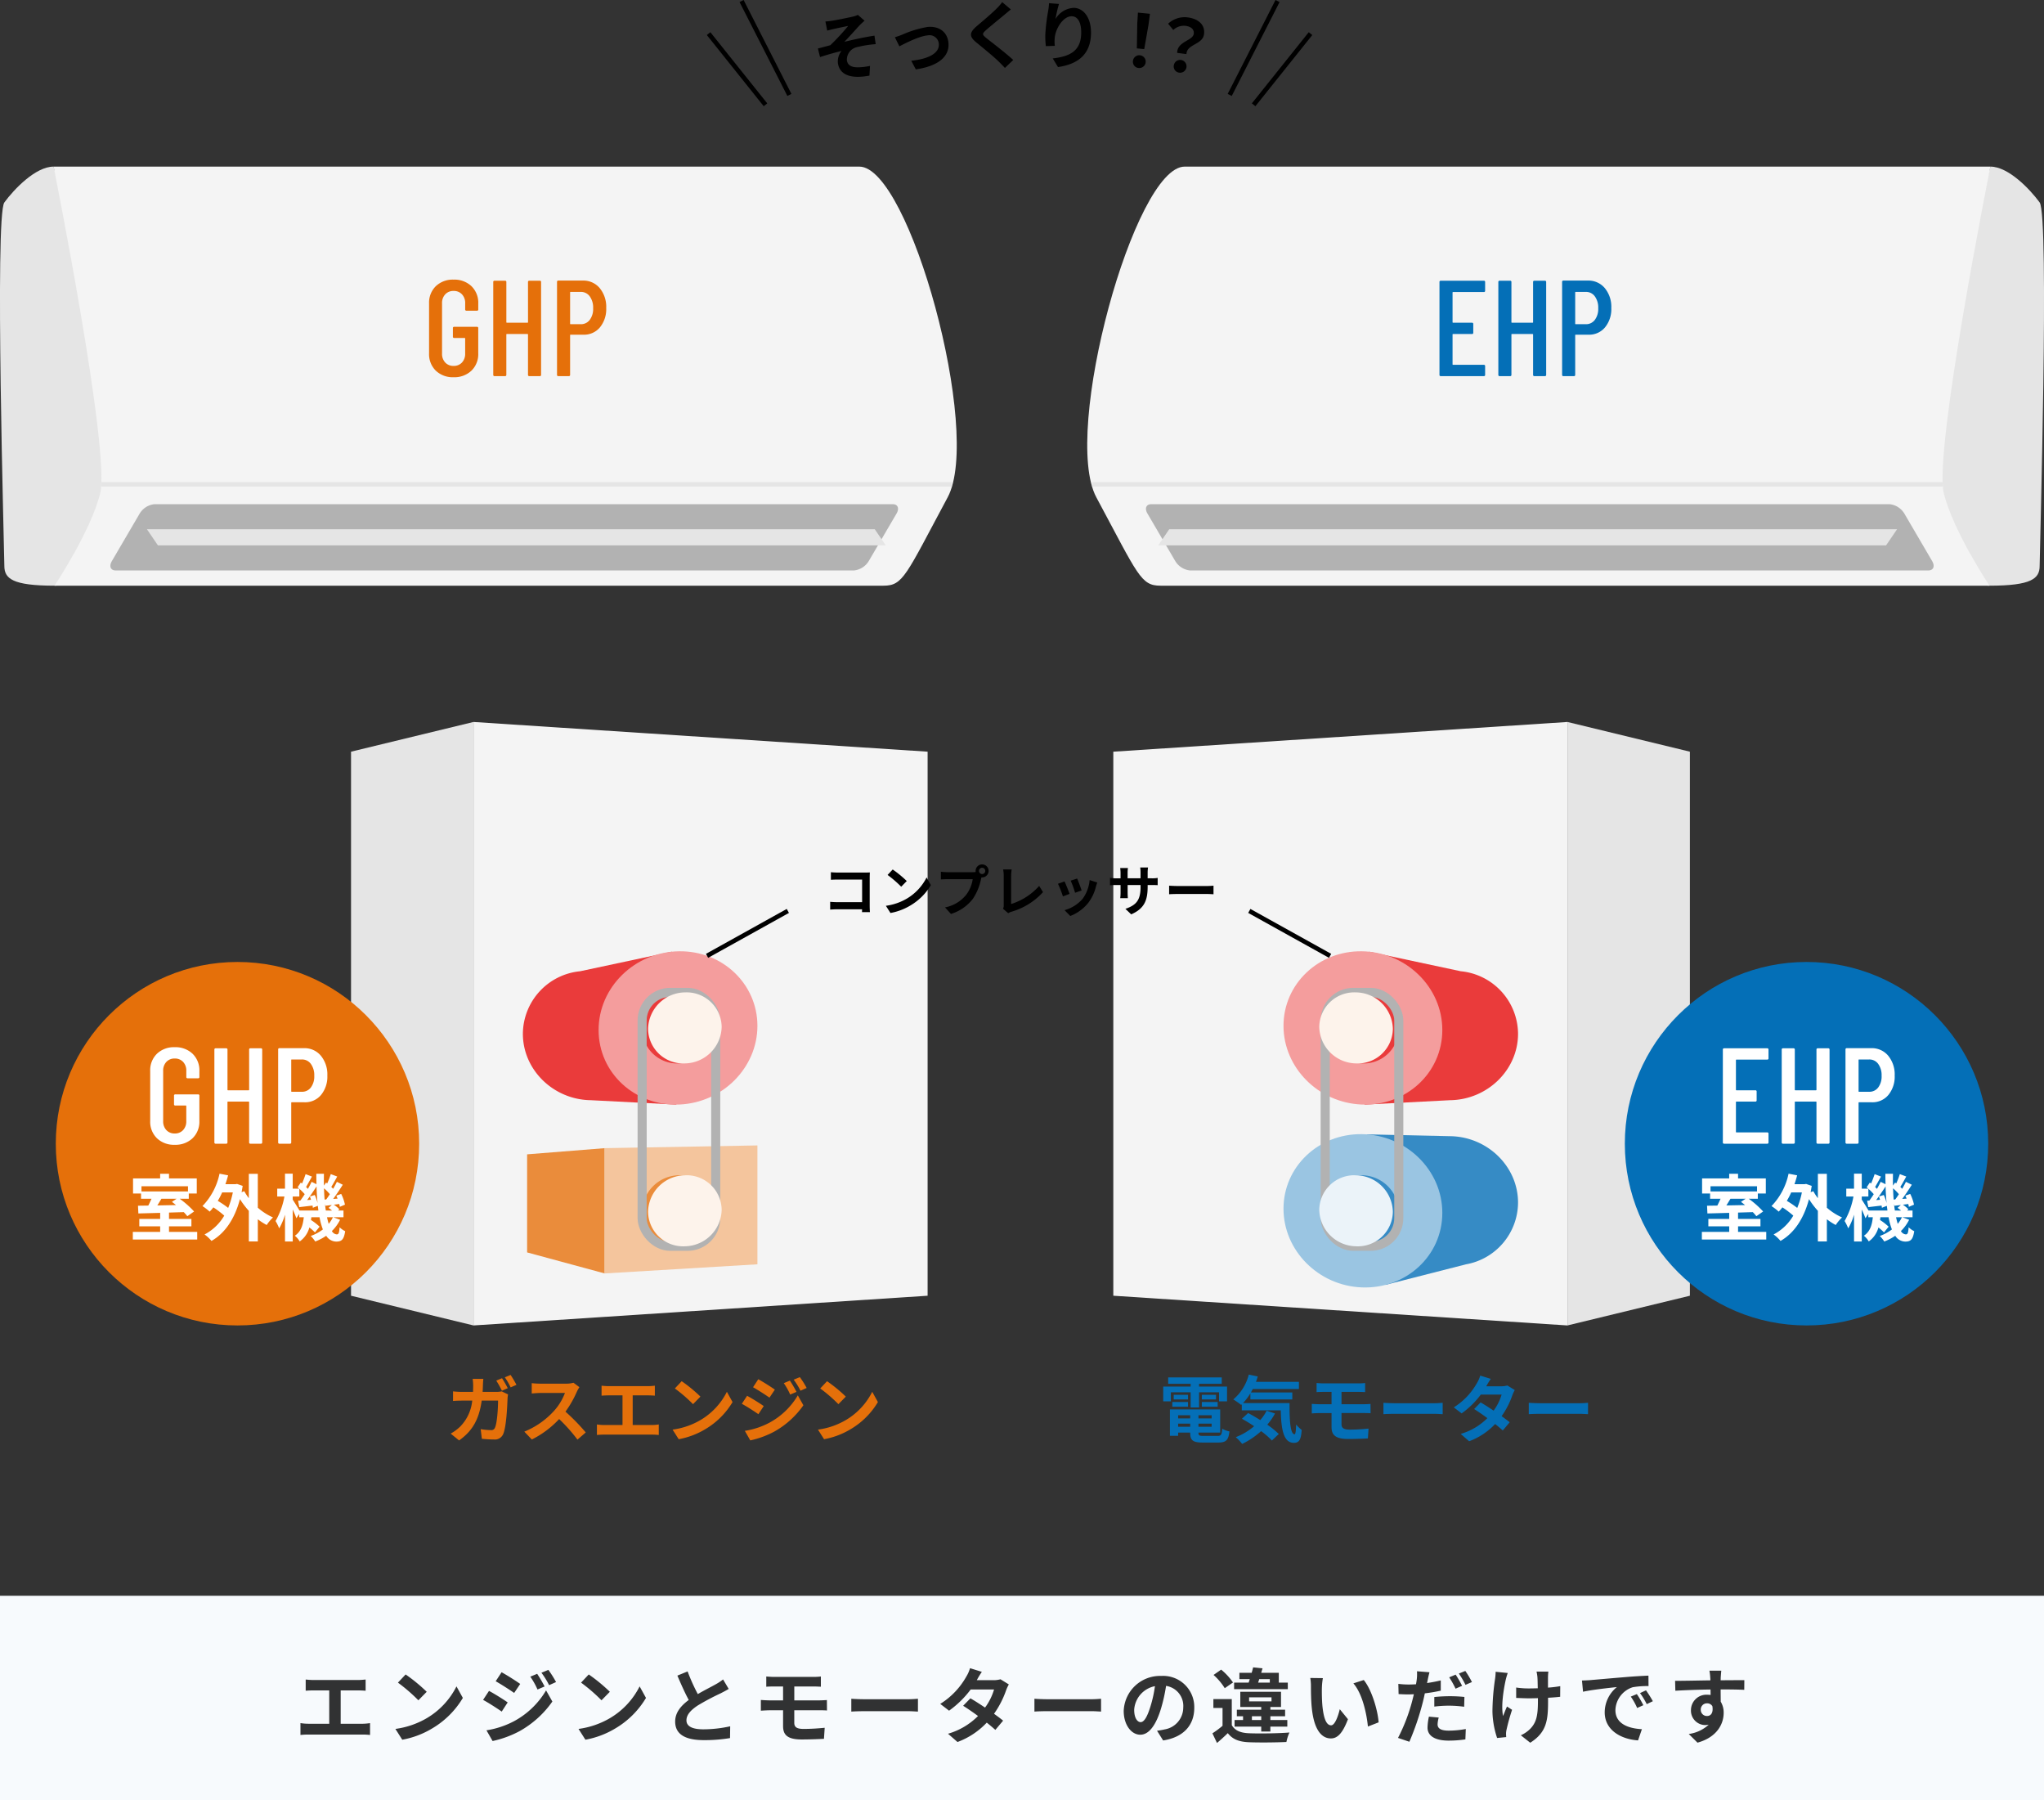 <svg xmlns="http://www.w3.org/2000/svg" width="450" height="396.227" viewBox="0 0 450 396.227">
  <rect x="0" y="0" width="450" height="396.227" fill="#333333" stroke="none"/>
  <g id="グループ_2801" data-name="グループ 2801" transform="translate(-220 -5701.773)">
    <g id="グループ_2289" data-name="グループ 2289" transform="translate(-15.339 4134.764)">
      <g id="グループ_2285" data-name="グループ 2285">
        <g id="グループ_2283" data-name="グループ 2283">
          <path id="パス_3236" data-name="パス 3236" d="M580.421,1858.739l-99.98-6.54V1732.455l99.98-6.54Z" fill="#f4f4f4"/>
          <path id="パス_3237" data-name="パス 3237" d="M580.421,1858.739l26.958-6.54V1732.455l-26.958-6.54Z" fill="#e5e5e5"/>
          <path id="合体_158" data-name="合体 158" d="M536.754,1776.476l20.185,4.305a13.935,13.935,0,0,1,12.608,13.753c0,7.979-6.758,14.529-14.971,14.629h0l-18.8.965Z" fill="#ea3b3b"/>
          <path id="パス_3240" data-name="パス 3240" d="M552.875,1793.716c0,9.453-8.007,16.791-17.74,16.4-9.576-.388-17.226-8.14-17.226-17.319s7.65-16.527,17.226-16.41C544.868,1776.5,552.875,1784.263,552.875,1793.716Z" fill="#f49d9d"/>
          <path id="合体_159" data-name="合体 159" d="M536.253,1816.682l18.322.4h0c8.213.1,14.971,6.649,14.971,14.628a13.881,13.881,0,0,1-11.466,13.578l-17.74,4.525Z" fill="#368bc5"/>
          <path id="パス_3243" data-name="パス 3243" d="M552.875,1833.967c0,9.453-8.007,16.792-17.74,16.4-9.576-.389-17.226-8.14-17.226-17.32s7.65-16.527,17.226-16.41C544.868,1816.753,552.875,1824.514,552.875,1833.967Z" fill="#9ac5e2"/>
          <path id="パス_3244" data-name="パス 3244" d="M543.291,1793.463a7.714,7.714,0,0,1-8.156,7.6,8.222,8.222,0,0,1-8.045-8.028,7.713,7.713,0,0,1,8.045-7.6A8.22,8.22,0,0,1,543.291,1793.463Z" fill="#ea3b3b"/>
          <path id="パス_3245" data-name="パス 3245" d="M543.291,1833.714a7.714,7.714,0,0,1-8.156,7.6,8.22,8.22,0,0,1-8.045-8.027,7.712,7.712,0,0,1,8.045-7.6A8.219,8.219,0,0,1,543.291,1833.714Z" fill="#368bc5"/>
          <rect id="長方形_1395" data-name="長方形 1395" width="16.201" height="55.887" rx="6.194" transform="translate(527.09 1785.432)" fill="none" stroke="#b2b2b2" stroke-miterlimit="10" stroke-width="2"/>
          <path id="パス_3246" data-name="パス 3246" d="M541.983,1793.463a7.714,7.714,0,0,1-8.156,7.6,8.222,8.222,0,0,1-8.045-8.028,7.713,7.713,0,0,1,8.045-7.6A8.22,8.22,0,0,1,541.983,1793.463Z" fill="#fdf3eb"/>
          <path id="パス_3247" data-name="パス 3247" d="M541.983,1833.714a7.714,7.714,0,0,1-8.156,7.6,8.22,8.22,0,0,1-8.045-8.027,7.712,7.712,0,0,1,8.045-7.6A8.219,8.219,0,0,1,541.983,1833.714Z" fill="#ebf3f9"/>
        </g>
        <g id="グループ_2284" data-name="グループ 2284">
          <circle id="楕円形_248" data-name="楕円形 248" cx="40" cy="40" r="40" transform="translate(593.056 1778.739)" fill="#046fb7"/>
          <path id="パス_4123" data-name="パス 4123" d="M-8.37-18.81a.265.265,0,0,1-.3.3h-6.75a.106.106,0,0,0-.12.12v6.51a.106.106,0,0,0,.12.12h4.14a.265.265,0,0,1,.3.3v1.89a.265.265,0,0,1-.3.3h-4.14a.106.106,0,0,0-.12.12v6.54a.106.106,0,0,0,.12.12h6.75a.265.265,0,0,1,.3.3V-.3a.265.265,0,0,1-.3.3h-9.45a.265.265,0,0,1-.3-.3V-20.7a.265.265,0,0,1,.3-.3h9.45a.265.265,0,0,1,.3.3ZM2.19-20.7a.265.265,0,0,1,.3-.3H4.77a.265.265,0,0,1,.3.3V-.3a.265.265,0,0,1-.3.3H2.49a.265.265,0,0,1-.3-.3V-9.15a.106.106,0,0,0-.12-.12H-2.46a.106.106,0,0,0-.12.12V-.3a.265.265,0,0,1-.3.3H-5.16a.265.265,0,0,1-.3-.3V-20.7a.265.265,0,0,1,.3-.3h2.28a.265.265,0,0,1,.3.3v8.82a.106.106,0,0,0,.12.12H2.07a.106.106,0,0,0,.12-.12Zm12.06-.33a4.679,4.679,0,0,1,3.735,1.665A6.48,6.48,0,0,1,19.41-15a6.344,6.344,0,0,1-1.38,4.26A4.536,4.536,0,0,1,14.4-9.12H11.58a.106.106,0,0,0-.12.12V-.3a.265.265,0,0,1-.3.3H8.88a.265.265,0,0,1-.3-.3V-20.73a.265.265,0,0,1,.3-.3Zm-.45,9.6a2.4,2.4,0,0,0,1.98-.945,4.016,4.016,0,0,0,.75-2.565,4.2,4.2,0,0,0-.75-2.625,2.377,2.377,0,0,0-1.98-.975H11.58a.106.106,0,0,0-.12.12v6.87a.106.106,0,0,0,.12.12Z" transform="translate(633.056 1818.739)" fill="#fff"/>
          <path id="パス_4124" data-name="パス 4124" d="M-13.408-8.032l-1.024.688c.288.208.592.448.9.7l-4.112.08c.288-.464.608-.976.9-1.472Zm2.512-2.752v1.136h-10.24v-1.136ZM-15.072-.736V-1.968h4.928V-3.6h-4.928V-4.992l3.248-.1a11.589,11.589,0,0,1,.784.9l1.488-1.04a20.238,20.238,0,0,0-3.168-2.8h2V-9.184h1.76v-3.328h-6.112v-1.024h-1.952v1.024h-5.968v3.328h1.76v1.152h2.3c-.208.5-.464,1.024-.7,1.5L-21.9-6.5l.08,1.7c1.328-.032,3.008-.08,4.8-.128V-3.6h-4.592v1.632h4.592V-.736H-23.04V.944H-8.864V-.736ZM-1.024-9.424A18.137,18.137,0,0,1-2.048-6.016,19.677,19.677,0,0,0-4.336-7.568a16.889,16.889,0,0,0,.96-1.856Zm5.5-4.1H2.5v5.36A10.86,10.86,0,0,1,1.5-9.7l-.592.224q.12-.672.24-1.392L-.1-11.3l-.336.064H-2.656c.224-.64.416-1.28.592-1.952l-1.888-.368a14.474,14.474,0,0,1-3.76,7.136A11.47,11.47,0,0,1-6.128-5.2a7.867,7.867,0,0,0,.816-.944,20.42,20.42,0,0,1,2.4,1.824A10.867,10.867,0,0,1-7.248-.176a8.058,8.058,0,0,1,1.52,1.424C-2.88-.368-.656-3.424.544-7.952A18.164,18.164,0,0,0,2.5-5.376V1.36H4.48V-3.52A13.524,13.524,0,0,0,6.432-2.256,9.151,9.151,0,0,1,7.824-3.92,13.189,13.189,0,0,1,4.48-6.064ZM21.008-3.968a6.612,6.612,0,0,1-.928,1.456c-.128-.432-.256-.928-.368-1.456ZM13.648-5.44c-.384-.672-1.152-1.9-1.488-2.4v-.688h1.456v-1.7A10.326,10.326,0,0,1,14.8-9.04c-.32.512-.656.992-.96,1.408l-.5.032L13.6-6.192c.9-.1,1.888-.224,2.928-.336.032.176.048.336.064.48L17.68-6.48c.048.352.1.7.128,1.04Zm2.288-3.088a7.546,7.546,0,0,1,.256.72l-.864.064c.688-.9,1.44-2.016,2.08-3.008.032,1.28.112,2.512.224,3.68a9.537,9.537,0,0,0-.624-1.792Zm3.248.672c-.064-.8-.112-1.616-.128-2.48a10.818,10.818,0,0,1,1.28,1.3c-.272.416-.544.816-.8,1.152Zm.272,2.416c-.08-.48-.144-.976-.192-1.5l.1.448c.448-.048.912-.112,1.408-.16l-.72.624a8.933,8.933,0,0,1,.768.592ZM21.1-3.968h2.24V-5.44H22.128l.3-.272A6.253,6.253,0,0,0,21.216-6.72L22.4-6.88a6.212,6.212,0,0,1,.128.624l1.136-.48A9.805,9.805,0,0,0,22.832-9.1L21.76-8.72c.1.208.192.432.272.656L21.072-8c.7-.944,1.472-2.112,2.112-3.12l-1.3-.64c-.224.464-.512,1.008-.816,1.536l-.416-.416c.4-.624.864-1.488,1.312-2.288l-1.424-.528a16.581,16.581,0,0,1-.784,2.048L19.5-11.6l-.464.672c-.016-.848-.016-1.712,0-2.608H17.36c0,.784.016,1.552.032,2.3L16.32-11.76c-.224.48-.5,1.008-.816,1.552-.112-.128-.256-.272-.4-.416.384-.64.848-1.52,1.3-2.288l-1.408-.544a21.28,21.28,0,0,1-.784,2.064l-.272-.208-.7,1.04c.112.1.24.192.352.3H12.16v-3.3h-1.7v3.3H8.752v1.728h1.584A16.824,16.824,0,0,1,8.384-3.136a10.846,10.846,0,0,1,.8,1.616,13.691,13.691,0,0,0,1.28-3.008v5.9h1.7v-7.04c.32.7.64,1.44.8,1.92l.64-.944v.72h.992c-.16,1.616-.56,3.136-1.968,4.08A4.407,4.407,0,0,1,13.7,1.36a5.469,5.469,0,0,0,2.128-3.072A10.11,10.11,0,0,1,17.056-.624L18.08-1.888a12.752,12.752,0,0,0-1.9-1.472c.032-.192.064-.4.08-.608h1.808A14.724,14.724,0,0,0,18.8-1.28,9.925,9.925,0,0,1,16.128.16a7.029,7.029,0,0,1,.992,1.216A11.551,11.551,0,0,0,19.536.112a2.639,2.639,0,0,0,2.192,1.28c1.248,0,1.7-.48,1.984-2.288A4.557,4.557,0,0,1,22.48-1.76C22.4-.5,22.256-.192,21.856-.192a1.345,1.345,0,0,1-1.072-.736,9.236,9.236,0,0,0,1.808-2.48Z" transform="translate(633.056 1838.889)" fill="#fff"/>
        </g>
      </g>
      <g id="グループ_2288" data-name="グループ 2288">
        <g id="グループ_2286" data-name="グループ 2286">
          <path id="パス_3248" data-name="パス 3248" d="M339.579,1858.739l99.98-6.54V1732.455l-99.98-6.54Z" fill="#f4f4f4"/>
          <path id="パス_3249" data-name="パス 3249" d="M339.579,1858.739l-26.958-6.54V1732.455l26.958-6.54Z" fill="#e5e5e5"/>
          <path id="パス_3250" data-name="パス 3250" d="M368.46,1847.292l-17.075-4.627v-21.587l17.075-1.358Z" fill="#ea8c3b"/>
          <path id="合体_160" data-name="合体 160" d="M365.424,1809.163c-8.213-.1-14.971-6.65-14.971-14.629a13.935,13.935,0,0,1,12.607-13.753l20.186-4.305.982,33.652Z" fill="#ea3b3b"/>
          <path id="パス_3253" data-name="パス 3253" d="M367.125,1793.716c0,9.453,8.007,16.791,17.74,16.4,9.576-.388,17.226-8.14,17.226-17.319s-7.65-16.527-17.226-16.41C375.132,1776.5,367.125,1784.263,367.125,1793.716Z" fill="#f49d9d"/>
          <path id="パス_3254" data-name="パス 3254" d="M368.461,1847.292l33.63-2.011v-26.164l-33.63.6Z" fill="#f4c59d"/>
          <path id="パス_3255" data-name="パス 3255" d="M376.709,1793.463a7.714,7.714,0,0,0,8.156,7.6,8.222,8.222,0,0,0,8.045-8.028,7.713,7.713,0,0,0-8.045-7.6A8.22,8.22,0,0,0,376.709,1793.463Z" fill="#ea3b3b"/>
          <path id="パス_3256" data-name="パス 3256" d="M376.709,1833.714a7.714,7.714,0,0,0,8.156,7.6,8.22,8.22,0,0,0,8.045-8.027,7.712,7.712,0,0,0-8.045-7.6A8.219,8.219,0,0,0,376.709,1833.714Z" fill="#ea8c3b"/>
          <rect id="長方形_1396" data-name="長方形 1396" width="16.201" height="55.887" rx="6.194" transform="translate(376.709 1785.432)" fill="none" stroke="#b2b2b2" stroke-miterlimit="10" stroke-width="2"/>
          <path id="パス_3257" data-name="パス 3257" d="M378.017,1793.463a7.714,7.714,0,0,0,8.156,7.6,8.222,8.222,0,0,0,8.045-8.028,7.713,7.713,0,0,0-8.045-7.6A8.22,8.22,0,0,0,378.017,1793.463Z" fill="#fdf3eb"/>
          <path id="パス_3258" data-name="パス 3258" d="M378.017,1833.714a7.714,7.714,0,0,0,8.156,7.6,8.22,8.22,0,0,0,8.045-8.027,7.712,7.712,0,0,0-8.045-7.6A8.219,8.219,0,0,0,378.017,1833.714Z" fill="#fdf3eb"/>
        </g>
        <g id="グループ_2287" data-name="グループ 2287">
          <circle id="楕円形_249" data-name="楕円形 249" cx="40" cy="40" r="40" transform="translate(247.621 1778.739)" fill="#e5700a"/>
          <path id="パス_4126" data-name="パス 4126" d="M-13.815.24A5.385,5.385,0,0,1-17.73-1.2a5.065,5.065,0,0,1-1.485-3.81V-15.99A5.065,5.065,0,0,1-17.73-19.8a5.385,5.385,0,0,1,3.915-1.44,5.438,5.438,0,0,1,3.93,1.44,5.076,5.076,0,0,1,1.5,3.84v1.26a.265.265,0,0,1-.3.3h-2.28a.265.265,0,0,1-.3-.3v-1.32a2.773,2.773,0,0,0-.7-1.98,2.415,2.415,0,0,0-1.845-.75A2.415,2.415,0,0,0-15.66-18a2.773,2.773,0,0,0-.7,1.98V-4.98A2.773,2.773,0,0,0-15.66-3a2.415,2.415,0,0,0,1.845.75A2.415,2.415,0,0,0-11.97-3a2.773,2.773,0,0,0,.7-1.98v-3.3a.106.106,0,0,0-.12-.12h-2.28a.265.265,0,0,1-.3-.3v-1.86a.265.265,0,0,1,.3-.3h4.98a.265.265,0,0,1,.3.3v5.55a5.038,5.038,0,0,1-1.5,3.81A5.438,5.438,0,0,1-13.815.24ZM2.565-20.7a.265.265,0,0,1,.3-.3h2.28a.265.265,0,0,1,.3.3V-.3a.265.265,0,0,1-.3.3H2.865a.265.265,0,0,1-.3-.3V-9.15a.106.106,0,0,0-.12-.12h-4.53a.106.106,0,0,0-.12.12V-.3a.265.265,0,0,1-.3.3h-2.28a.265.265,0,0,1-.3-.3V-20.7a.265.265,0,0,1,.3-.3H-2.5a.265.265,0,0,1,.3.3v8.82a.106.106,0,0,0,.12.12h4.53a.106.106,0,0,0,.12-.12Zm12.06-.33a4.679,4.679,0,0,1,3.735,1.665A6.48,6.48,0,0,1,19.785-15a6.344,6.344,0,0,1-1.38,4.26,4.536,4.536,0,0,1-3.63,1.62h-2.82a.106.106,0,0,0-.12.12V-.3a.265.265,0,0,1-.3.3H9.255a.265.265,0,0,1-.3-.3V-20.73a.265.265,0,0,1,.3-.3Zm-.45,9.6a2.4,2.4,0,0,0,1.98-.945,4.016,4.016,0,0,0,.75-2.565,4.2,4.2,0,0,0-.75-2.625,2.377,2.377,0,0,0-1.98-.975h-2.22a.106.106,0,0,0-.12.12v6.87a.106.106,0,0,0,.12.12Z" transform="translate(287.621 1818.739)" fill="#fff"/>
          <path id="パス_4125" data-name="パス 4125" d="M-13.408-8.032l-1.024.688c.288.208.592.448.9.7l-4.112.08c.288-.464.608-.976.9-1.472Zm2.512-2.752v1.136h-10.24v-1.136ZM-15.072-.736V-1.968h4.928V-3.6h-4.928V-4.992l3.248-.1a11.589,11.589,0,0,1,.784.9l1.488-1.04a20.238,20.238,0,0,0-3.168-2.8h2V-9.184h1.76v-3.328h-6.112v-1.024h-1.952v1.024h-5.968v3.328h1.76v1.152h2.3c-.208.5-.464,1.024-.7,1.5L-21.9-6.5l.08,1.7c1.328-.032,3.008-.08,4.8-.128V-3.6h-4.592v1.632h4.592V-.736H-23.04V.944H-8.864V-.736ZM-1.024-9.424A18.137,18.137,0,0,1-2.048-6.016,19.677,19.677,0,0,0-4.336-7.568a16.889,16.889,0,0,0,.96-1.856Zm5.5-4.1H2.5v5.36A10.86,10.86,0,0,1,1.5-9.7l-.592.224q.12-.672.24-1.392L-.1-11.3l-.336.064H-2.656c.224-.64.416-1.28.592-1.952l-1.888-.368a14.474,14.474,0,0,1-3.76,7.136A11.47,11.47,0,0,1-6.128-5.2a7.867,7.867,0,0,0,.816-.944,20.42,20.42,0,0,1,2.4,1.824A10.867,10.867,0,0,1-7.248-.176a8.058,8.058,0,0,1,1.52,1.424C-2.88-.368-.656-3.424.544-7.952A18.164,18.164,0,0,0,2.5-5.376V1.36H4.48V-3.52A13.524,13.524,0,0,0,6.432-2.256,9.151,9.151,0,0,1,7.824-3.92,13.189,13.189,0,0,1,4.48-6.064ZM21.008-3.968a6.612,6.612,0,0,1-.928,1.456c-.128-.432-.256-.928-.368-1.456ZM13.648-5.44c-.384-.672-1.152-1.9-1.488-2.4v-.688h1.456v-1.7A10.326,10.326,0,0,1,14.8-9.04c-.32.512-.656.992-.96,1.408l-.5.032L13.6-6.192c.9-.1,1.888-.224,2.928-.336.032.176.048.336.064.48L17.68-6.48c.048.352.1.7.128,1.04Zm2.288-3.088a7.546,7.546,0,0,1,.256.72l-.864.064c.688-.9,1.44-2.016,2.08-3.008.032,1.28.112,2.512.224,3.68a9.537,9.537,0,0,0-.624-1.792Zm3.248.672c-.064-.8-.112-1.616-.128-2.48a10.818,10.818,0,0,1,1.28,1.3c-.272.416-.544.816-.8,1.152Zm.272,2.416c-.08-.48-.144-.976-.192-1.5l.1.448c.448-.048.912-.112,1.408-.16l-.72.624a8.933,8.933,0,0,1,.768.592ZM21.1-3.968h2.24V-5.44H22.128l.3-.272A6.253,6.253,0,0,0,21.216-6.72L22.4-6.88a6.212,6.212,0,0,1,.128.624l1.136-.48A9.805,9.805,0,0,0,22.832-9.1L21.76-8.72c.1.208.192.432.272.656L21.072-8c.7-.944,1.472-2.112,2.112-3.12l-1.3-.64c-.224.464-.512,1.008-.816,1.536l-.416-.416c.4-.624.864-1.488,1.312-2.288l-1.424-.528a16.581,16.581,0,0,1-.784,2.048L19.5-11.6l-.464.672c-.016-.848-.016-1.712,0-2.608H17.36c0,.784.016,1.552.032,2.3L16.32-11.76c-.224.48-.5,1.008-.816,1.552-.112-.128-.256-.272-.4-.416.384-.64.848-1.52,1.3-2.288l-1.408-.544a21.28,21.28,0,0,1-.784,2.064l-.272-.208-.7,1.04c.112.1.24.192.352.3H12.16v-3.3h-1.7v3.3H8.752v1.728h1.584A16.824,16.824,0,0,1,8.384-3.136a10.846,10.846,0,0,1,.8,1.616,13.691,13.691,0,0,0,1.28-3.008v5.9h1.7v-7.04c.32.7.64,1.44.8,1.92l.64-.944v.72h.992c-.16,1.616-.56,3.136-1.968,4.08A4.407,4.407,0,0,1,13.7,1.36a5.469,5.469,0,0,0,2.128-3.072A10.11,10.11,0,0,1,17.056-.624L18.08-1.888a12.752,12.752,0,0,0-1.9-1.472c.032-.192.064-.4.08-.608h1.808A14.724,14.724,0,0,0,18.8-1.28,9.925,9.925,0,0,1,16.128.16a7.029,7.029,0,0,1,.992,1.216A11.551,11.551,0,0,0,19.536.112a2.639,2.639,0,0,0,2.192,1.28c1.248,0,1.7-.48,1.984-2.288A4.557,4.557,0,0,1,22.48-1.76C22.4-.5,22.256-.192,21.856-.192a1.345,1.345,0,0,1-1.072-.736,9.236,9.236,0,0,0,1.808-2.48Z" transform="translate(287.621 1838.889)" fill="#fff"/>
        </g>
      </g>
      <path id="パス_4129" data-name="パス 4129" d="M-41.736-8.52v1.668c.336-.024.984-.048,1.488-.048h5.388v4.968h-5.532c-.54,0-1.08-.036-1.5-.072V-.288c.4-.036,1.08-.072,1.548-.072h5.472c0,.228,0,.432-.012.624h1.74c-.024-.36-.048-1-.048-1.416V-7.368c0-.348.024-.828.036-1.1-.2.012-.708.024-1.056.024H-40.26C-40.668-8.448-41.292-8.472-41.736-8.52Zm13.608-.6-1.128,1.2a24.951,24.951,0,0,1,3,2.592l1.224-1.248A24.236,24.236,0,0,0-28.128-9.12Zm-1.5,7.992L-28.62.456a13,13,0,0,0,4.452-1.692,12.76,12.76,0,0,0,4.44-4.44l-.936-1.692A11.3,11.3,0,0,1-25.032-2.7,12.368,12.368,0,0,1-29.628-1.128ZM-9.132-8.8a.7.7,0,0,1,.7-.7.694.694,0,0,1,.684.7.692.692,0,0,1-.684.684A.694.694,0,0,1-9.132-8.8Zm-.744,0a1.329,1.329,0,0,0,.024.228,5.178,5.178,0,0,1-.684.048h-5.556a13.361,13.361,0,0,1-1.428-.1v1.692c.3-.024.876-.048,1.428-.048h5.58a7.541,7.541,0,0,1-1.4,3.384,7.867,7.867,0,0,1-4.7,2.82l1.308,1.44a9.638,9.638,0,0,0,4.824-3.324,12.114,12.114,0,0,0,1.8-4.368c.036-.108.06-.228.1-.36a.684.684,0,0,0,.156.012A1.439,1.439,0,0,0-7.008-8.8a1.442,1.442,0,0,0-1.428-1.44A1.444,1.444,0,0,0-9.876-8.8ZM-3.84-.48-2.7.5A3.1,3.1,0,0,1-1.992.18a15.037,15.037,0,0,0,6.96-4.32L4.116-5.5A13.75,13.75,0,0,1-2.052-1.524v-6.24a8.778,8.778,0,0,1,.12-1.368H-3.816a7.667,7.667,0,0,1,.132,1.368v6.5A1.567,1.567,0,0,1-3.84-.48ZM12.48-7.128l-1.428.468A19.987,19.987,0,0,1,12.024-4l1.44-.5C13.3-5.052,12.708-6.612,12.48-7.128Zm4.428.876-1.68-.54a8.207,8.207,0,0,1-1.536,4.116A8.074,8.074,0,0,1,9.708-.168l1.26,1.284a9.371,9.371,0,0,0,4.02-2.976A9.676,9.676,0,0,0,16.62-5.376C16.692-5.616,16.764-5.868,16.908-6.252ZM9.7-6.492l-1.44.516A24.238,24.238,0,0,1,9.348-3.2l1.464-.552C10.572-4.428,10-5.88,9.7-6.492ZM28-5.3v-.4h.888c.636,0,1.056.012,1.32.036v-1.6a7.111,7.111,0,0,1-1.32.084H28v-1.26a7.56,7.56,0,0,1,.084-1.116H26.364a7.919,7.919,0,0,1,.072,1.116v1.26H23.592V-8.364a7.334,7.334,0,0,1,.072-1.08h-1.7c.036.36.072.732.072,1.08v1.188h-1.02a7.8,7.8,0,0,1-1.3-.108v1.632c.264-.024.7-.048,1.3-.048h1.02v1.632a9.7,9.7,0,0,1-.072,1.26h1.68c-.012-.24-.048-.732-.048-1.26V-5.7h2.844v.456c0,2.952-1.02,3.984-3.336,4.788L24.384.756C27.276-.516,28-2.328,28-5.3Zm4.728-.252v1.884c.444-.036,1.248-.06,1.932-.06H41.1c.5,0,1.116.048,1.4.06V-5.556c-.312.024-.84.072-1.4.072H34.656C34.032-5.484,33.156-5.52,32.724-5.556Z" transform="translate(460 1767.503)"/>
      <path id="パス_4128" data-name="パス 4128" d="M-45.328-9.712h4.352v3.328h1.856V-9.712h4.4v1.984h1.76v-3.248h-6.16v-.608h4.992v-1.408H-45.92v1.408h4.944v.608h-6.032v3.248h1.68Zm6.816,3.168h3.488v-1.04h-3.488Zm0-2.624v1.024h3.12V-9.168Zm-3.04,0H-44.7v1.024h3.152Zm-3.456,2.624h3.456v-1.04h-3.456Zm1.28,4.416v-.688h2.656v.688Zm2.656-2.544v.7h-2.656v-.7Zm4.72.7h-2.9v-.7h2.9Zm-2.9,1.84v-.688h2.9v.688ZM-38.1-.112c-.976,0-1.152-.1-1.152-.688V-.848h4.784v-5.1H-45.536V-.144h1.808v-.7h2.656V-.8c0,1.68.608,2.144,2.8,2.144h3.36c1.744,0,2.256-.528,2.48-2.448a4.866,4.866,0,0,1-1.584-.608c-.112,1.36-.256,1.6-1.056,1.6ZM-24.24-5.664A10.468,10.468,0,0,1-25.648-3.6c-.912-.576-1.84-1.12-2.672-1.552L-29.68-3.9c.848.48,1.776,1.04,2.688,1.648A14.161,14.161,0,0,1-31.04.16a11.125,11.125,0,0,1,1.408,1.488,17.91,17.91,0,0,0,4.176-2.816A17.175,17.175,0,0,1-23.088.9l1.52-1.44A19.557,19.557,0,0,0-24.1-2.592a13.75,13.75,0,0,0,1.7-2.464Zm-5.2-1.68a12.729,12.729,0,0,0,1.616-2.144v1.344h9.232V-9.68h-9.12c.144-.24.288-.5.416-.752h10.16v-1.584h-9.456c.144-.384.272-.784.4-1.184l-1.984-.416a10.515,10.515,0,0,1-3.408,5.472,15.677,15.677,0,0,1,1.728,1.2l.144-.128v1.328h8.576c.1,4.1.56,7.152,2.9,7.152,1.232,0,1.568-.848,1.712-2.848A7.706,7.706,0,0,1-17.76-2.624c-.032,1.3-.1,2.128-.336,2.144-.928,0-1.136-3.024-1.1-6.864Zm16.192-4.416v2c.464-.032.976-.048,1.552-.048h1.744v2.72H-12.56c-.5,0-1.3-.048-1.744-.08v2.1c.48-.032,1.28-.08,1.744-.08h2.608v3.088C-9.952-.448-9.232.56-6.3.56-4.8.56-2.992.5-1.952.432l.144-2.16C-3.088-1.6-4.5-1.5-5.936-1.5c-1.28,0-1.824-.32-1.824-1.2V-5.152h4.88c.352,0,1.072,0,1.52.048l-.016-2.048c-.416.032-1.216.064-1.552.064H-7.76v-2.72H-4c.576,0,1.024.032,1.44.048v-2A11.932,11.932,0,0,1-4-11.68h-7.7C-12.272-11.68-12.784-11.728-13.248-11.76ZM1.472-7.408V-4.9c.592-.048,1.664-.08,2.576-.08H12.64c.672,0,1.488.064,1.872.08V-7.408c-.416.032-1.12.1-1.872.1H4.048C3.216-7.312,2.048-7.36,1.472-7.408ZM25.1-12.672l-2.32-.72a6.622,6.622,0,0,1-.736,1.664A14.856,14.856,0,0,1,16.96-6.4l1.728,1.328a19.244,19.244,0,0,0,4.224-4.144h4.576a11.357,11.357,0,0,1-1.76,3.536c-1.008-.672-2.016-1.328-2.864-1.808L21.44-6.032c.816.512,1.872,1.232,2.912,2A13.592,13.592,0,0,1,18.48-.56l1.856,1.616a15.055,15.055,0,0,0,5.728-3.792c.656.528,1.248,1.024,1.68,1.424l1.52-1.808c-.464-.384-1.088-.848-1.776-1.344a18.322,18.322,0,0,0,2.368-4.608,7.527,7.527,0,0,1,.528-1.136l-1.632-1.008a5.08,5.08,0,0,1-1.392.176H24.112A17.237,17.237,0,0,1,25.1-12.672Zm8.368,5.264V-4.9c.592-.048,1.664-.08,2.576-.08H44.64c.672,0,1.488.064,1.872.08V-7.408c-.416.032-1.12.1-1.872.1H36.048C35.216-7.312,34.048-7.36,33.472-7.408Z" transform="translate(538.441 1883.17)" fill="#046fb7"/>
      <path id="パス_4127" data-name="パス 4127" d="M-35.7-12.816l-1.264.528a21.833,21.833,0,0,1,1.248,2.224l1.28-.56C-34.736-11.216-35.3-12.224-35.7-12.816Zm1.888-.72-1.264.528a15.228,15.228,0,0,1,1.28,2.208l1.28-.56A25.025,25.025,0,0,0-33.808-13.536Zm-6,.864H-42.16a11.841,11.841,0,0,1,.112,1.472c0,.48-.016.944-.032,1.392h-2.288A19.494,19.494,0,0,1-46.48-9.92v2.112c.688-.064,1.568-.08,2.112-.08h2.112A9.454,9.454,0,0,1-44.9-2.176a9.964,9.964,0,0,1-2.1,1.552l1.856,1.5c2.864-2.032,4.384-4.528,4.976-8.768h3.6c0,1.728-.208,4.928-.672,5.936a.834.834,0,0,1-.912.56,14.947,14.947,0,0,1-2.24-.208l.256,2.128c.768.064,1.728.144,2.64.144A1.989,1.989,0,0,0-35.424-.56c.688-1.632.88-6.112.944-7.84a6.916,6.916,0,0,1,.112-.848L-35.76-9.92a5.982,5.982,0,0,1-1.2.112h-3.008c.032-.464.048-.928.064-1.424C-39.888-11.616-39.856-12.288-39.808-12.672Zm21.152,1.824-1.312-.976a5.735,5.735,0,0,1-1.648.208h-5.648a17.875,17.875,0,0,1-1.888-.112v2.272c.336-.016,1.216-.112,1.888-.112h5.424a12.4,12.4,0,0,1-2.384,3.92,17.936,17.936,0,0,1-6.56,4.592L-29.136.672a21.076,21.076,0,0,0,6.016-4.5A36.486,36.486,0,0,1-19.088.7L-17.264-.88a44.979,44.979,0,0,0-4.464-4.576,23.524,23.524,0,0,0,2.512-4.4A7.56,7.56,0,0,1-18.656-10.848Zm4.88-.32v2.192c.4-.032,1.088-.064,1.52-.064h3.088v6.528h-4.064A10.362,10.362,0,0,1-14.8-2.64V-.32A13.37,13.37,0,0,1-13.232-.4H-2.688a12.837,12.837,0,0,1,1.5.08V-2.64a9.777,9.777,0,0,1-1.5.128h-4.24V-9.04h3.376c.464,0,1.024.032,1.5.064v-2.192c-.464.048-1.024.1-1.5.1h-8.7C-12.7-11.072-13.36-11.12-13.776-11.168ZM3.856-12.16l-1.5,1.6a33.268,33.268,0,0,1,4,3.456L7.984-8.768A32.315,32.315,0,0,0,3.856-12.16ZM1.856-1.5,3.2.608A17.327,17.327,0,0,0,9.136-1.648a17.014,17.014,0,0,0,5.92-5.92L13.808-9.824A15.066,15.066,0,0,1,7.984-3.6,16.491,16.491,0,0,1,1.856-1.5ZM27.68-12.288l-1.344.56a14.452,14.452,0,0,1,1.408,2.512l1.392-.592A27.208,27.208,0,0,0,27.68-12.288Zm2.192-.768-1.36.56a15.374,15.374,0,0,1,1.5,2.432l1.36-.608A20.575,20.575,0,0,0,29.872-13.056Zm-9.152.464-1.152,1.76c1.056.592,2.72,1.664,3.616,2.288l1.184-1.76C23.536-10.9,21.776-12.016,20.72-12.592ZM17.76-1.232l1.2,2.1A20.122,20.122,0,0,0,24.3-1.1a19.3,19.3,0,0,0,6.352-5.76L29.424-9.04a16.2,16.2,0,0,1-6.224,6A17.158,17.158,0,0,1,17.76-1.232Zm.5-7.712L17.1-7.184c1.072.576,2.736,1.648,3.648,2.288L21.92-6.688C21.1-7.264,19.344-8.368,18.256-8.944Zm17.6-3.216-1.5,1.6a33.268,33.268,0,0,1,4,3.456l1.632-1.664A32.315,32.315,0,0,0,35.856-12.16Zm-2,10.656L35.2.608a17.328,17.328,0,0,0,5.936-2.256,17.014,17.014,0,0,0,5.92-5.92L45.808-9.824A15.066,15.066,0,0,1,39.984-3.6,16.491,16.491,0,0,1,33.856-1.5Z" transform="translate(381.559 1883.17)" fill="#e5700a"/>
      <line id="線_542" data-name="線 542" y1="9.885" x2="17.787" transform="translate(391.002 1767.503)" fill="none" stroke="#000" stroke-miterlimit="10" stroke-width="1"/>
      <line id="線_543" data-name="線 543" x1="17.787" y1="9.885" transform="translate(510.381 1767.503)" fill="none" stroke="#000" stroke-miterlimit="10" stroke-width="1"/>
    </g>
    <g id="グループ_2300" data-name="グループ 2300" transform="translate(-15 4139.944)">
      <g id="グループ_2296" data-name="グループ 2296">
        <g id="グループ_2291" data-name="グループ 2291">
          <g id="グループ_2290" data-name="グループ 2290">
            <path id="パス_3259" data-name="パス 3259" d="M246.8,1598.5c-3.942,0-8.672,4.927-10.84,7.884s0,77.26,0,80.019,1.773,4.336,11.037,4.336,18.723-25.425,18.723-25.425Z" fill="#e5e5e5"/>
            <path id="パス_3260" data-name="パス 3260" d="M246.8,1598.5H424.187c11.037,0,27.13,58.471,19.446,72.793-9.242,17.225-9.789,19.446-14.137,19.446H247s7.949-11.891,10.051-20.3C259.363,1661.193,246.8,1598.5,246.8,1598.5Z" fill="#f4f4f4"/>
            <path id="パス_3261" data-name="パス 3261" d="M260.474,1687.385H423a4.311,4.311,0,0,0,3.251-2.051l6.135-10.483c.66-1.128.277-2.051-.851-2.051H269.009a4.312,4.312,0,0,0-3.251,2.051l-6.134,10.483C258.963,1686.462,259.346,1687.385,260.474,1687.385Z" fill="#b2b2b2"/>
            <path id="パス_3262" data-name="パス 3262" d="M269.768,1681.866H430.007l-2.419-3.548H267.349Z" fill="#e5e5e5"/>
            <line id="線_544" data-name="線 544" x1="187.245" transform="translate(257.304 1668.438)" fill="none" stroke="#e5e5e5" stroke-miterlimit="10" stroke-width="1"/>
          </g>
          <path id="パス_4130" data-name="パス 4130" d="M-13.815.24A5.385,5.385,0,0,1-17.73-1.2a5.065,5.065,0,0,1-1.485-3.81V-15.99A5.065,5.065,0,0,1-17.73-19.8a5.385,5.385,0,0,1,3.915-1.44,5.438,5.438,0,0,1,3.93,1.44,5.076,5.076,0,0,1,1.5,3.84v1.26a.265.265,0,0,1-.3.3h-2.28a.265.265,0,0,1-.3-.3v-1.32a2.773,2.773,0,0,0-.7-1.98,2.415,2.415,0,0,0-1.845-.75A2.415,2.415,0,0,0-15.66-18a2.773,2.773,0,0,0-.7,1.98V-4.98A2.773,2.773,0,0,0-15.66-3a2.415,2.415,0,0,0,1.845.75A2.415,2.415,0,0,0-11.97-3a2.773,2.773,0,0,0,.7-1.98v-3.3a.106.106,0,0,0-.12-.12h-2.28a.265.265,0,0,1-.3-.3v-1.86a.265.265,0,0,1,.3-.3h4.98a.265.265,0,0,1,.3.3v5.55a5.038,5.038,0,0,1-1.5,3.81A5.438,5.438,0,0,1-13.815.24ZM2.565-20.7a.265.265,0,0,1,.3-.3h2.28a.265.265,0,0,1,.3.3V-.3a.265.265,0,0,1-.3.3H2.865a.265.265,0,0,1-.3-.3V-9.15a.106.106,0,0,0-.12-.12h-4.53a.106.106,0,0,0-.12.12V-.3a.265.265,0,0,1-.3.3h-2.28a.265.265,0,0,1-.3-.3V-20.7a.265.265,0,0,1,.3-.3H-2.5a.265.265,0,0,1,.3.3v8.82a.106.106,0,0,0,.12.12h4.53a.106.106,0,0,0,.12-.12Zm12.06-.33a4.679,4.679,0,0,1,3.735,1.665A6.48,6.48,0,0,1,19.785-15a6.344,6.344,0,0,1-1.38,4.26,4.536,4.536,0,0,1-3.63,1.62h-2.82a.106.106,0,0,0-.12.12V-.3a.265.265,0,0,1-.3.3H9.255a.265.265,0,0,1-.3-.3V-20.73a.265.265,0,0,1,.3-.3Zm-.45,9.6a2.4,2.4,0,0,0,1.98-.945,4.016,4.016,0,0,0,.75-2.565,4.2,4.2,0,0,0-.75-2.625,2.377,2.377,0,0,0-1.98-.975h-2.22a.106.106,0,0,0-.12.12v6.87a.106.106,0,0,0,.12.12Z" transform="translate(348.678 1644.616)" fill="#e5700a"/>
        </g>
        <g id="グループ_2293" data-name="グループ 2293">
          <g id="グループ_2292" data-name="グループ 2292">
            <path id="パス_3263" data-name="パス 3263" d="M673.2,1598.5c3.942,0,8.672,4.927,10.84,7.884s0,77.26,0,80.019-1.773,4.336-11.037,4.336-18.723-25.425-18.723-25.425Z" fill="#e5e5e5"/>
            <path id="パス_3264" data-name="パス 3264" d="M673.2,1598.5H495.813c-11.037,0-27.13,58.471-19.446,72.793,9.242,17.225,9.789,19.446,14.137,19.446H673s-7.949-11.891-10.051-20.3C660.637,1661.193,673.2,1598.5,673.2,1598.5Z" fill="#f4f4f4"/>
            <path id="パス_3265" data-name="パス 3265" d="M659.526,1687.385H497a4.311,4.311,0,0,1-3.251-2.051l-6.135-10.483c-.66-1.128-.277-2.051.851-2.051h162.53a4.312,4.312,0,0,1,3.251,2.051l6.134,10.483C661.037,1686.462,660.654,1687.385,659.526,1687.385Z" fill="#b2b2b2"/>
            <path id="パス_3266" data-name="パス 3266" d="M650.232,1681.866H489.993l2.419-3.548H652.651Z" fill="#e5e5e5"/>
            <line id="線_545" data-name="線 545" x2="187.245" transform="translate(475.451 1668.438)" fill="none" stroke="#e5e5e5" stroke-miterlimit="10" stroke-width="1"/>
          </g>
          <path id="パス_4131" data-name="パス 4131" d="M-8.37-18.81a.265.265,0,0,1-.3.3h-6.75a.106.106,0,0,0-.12.12v6.51a.106.106,0,0,0,.12.12h4.14a.265.265,0,0,1,.3.3v1.89a.265.265,0,0,1-.3.3h-4.14a.106.106,0,0,0-.12.12v6.54a.106.106,0,0,0,.12.12h6.75a.265.265,0,0,1,.3.3V-.3a.265.265,0,0,1-.3.3h-9.45a.265.265,0,0,1-.3-.3V-20.7a.265.265,0,0,1,.3-.3h9.45a.265.265,0,0,1,.3.3ZM2.19-20.7a.265.265,0,0,1,.3-.3H4.77a.265.265,0,0,1,.3.3V-.3a.265.265,0,0,1-.3.3H2.49a.265.265,0,0,1-.3-.3V-9.15a.106.106,0,0,0-.12-.12H-2.46a.106.106,0,0,0-.12.12V-.3a.265.265,0,0,1-.3.3H-5.16a.265.265,0,0,1-.3-.3V-20.7a.265.265,0,0,1,.3-.3h2.28a.265.265,0,0,1,.3.3v8.82a.106.106,0,0,0,.12.12H2.07a.106.106,0,0,0,.12-.12Zm12.06-.33a4.679,4.679,0,0,1,3.735,1.665A6.48,6.48,0,0,1,19.41-15a6.344,6.344,0,0,1-1.38,4.26A4.536,4.536,0,0,1,14.4-9.12H11.58a.106.106,0,0,0-.12.12V-.3a.265.265,0,0,1-.3.3H8.88a.265.265,0,0,1-.3-.3V-20.73a.265.265,0,0,1,.3-.3Zm-.45,9.6a2.4,2.4,0,0,0,1.98-.945,4.016,4.016,0,0,0,.75-2.565,4.2,4.2,0,0,0-.75-2.625,2.377,2.377,0,0,0-1.98-.975H11.58a.106.106,0,0,0-.12.12v6.87a.106.106,0,0,0,.12.12Z" transform="translate(570.33 1644.616)" fill="#046fb7"/>
        </g>
        <g id="グループ_2295" data-name="グループ 2295">
          <g id="グループ_2294" data-name="グループ 2294">
            <path id="パス_3267" data-name="パス 3267" d="M418.228,1566.389c.68-.1,3.634-.679,4.585-.915a5.874,5.874,0,0,0,1.062-.366l1.464,1.273c-.3.269-.83.735-1.123,1.054-.991,1.066-2.35,2.606-3.319,3.6,2.091-.517,4.692-1.075,6.623-1.358l.273,1.867a24.2,24.2,0,0,0-4.06.643,2.836,2.836,0,0,0-2.289,2.906c.183,1.25,1.237,1.6,2.667,1.548a14.336,14.336,0,0,0,2.429-.307l-.124,2.136c-4.025.767-6.562-.106-6.948-2.748a3.685,3.685,0,0,1,.788-2.669c-1.438.339-3.175.837-4.718,1.338l-.47-1.887c.827-.2,1.913-.507,2.739-.725a47.522,47.522,0,0,0,3.92-4.244c-.642.143-2.575.523-3.214.682-.391.09-.907.214-1.4.35l-.391-2.01C417.229,1566.519,417.689,1566.467,418.228,1566.389Z"/>
            <path id="パス_3268" data-name="パス 3268" d="M433.663,1569.451a22.492,22.492,0,0,1,5.625-1.7c2.519-.2,4.33,1.16,4.524,3.568.231,2.886-2.146,5.051-7.192,5.778l-1-1.894c3.644-.388,6.244-1.577,6.07-3.745a2.05,2.05,0,0,0-2.443-1.842c-1.849.149-4.932,1.729-6.242,2.411l-.995-2.005C432.479,1569.883,433.2,1569.633,433.663,1569.451Z"/>
            <path id="パス_3269" data-name="パス 3269" d="M456.183,1565.038c-1.023.854-3.1,2.529-4.152,3.463-.832.753-.812.929.068,1.662,1.219.983,4.308,3.317,5.972,4.866l-1.835,1.75c-.458-.486-.932-.988-1.422-1.458-1-.986-3.389-2.935-4.871-4.152-1.628-1.326-1.517-2.177.054-3.553,1.241-1.051,3.4-2.871,4.444-3.933a11.2,11.2,0,0,0,1.2-1.385l1.9,1.607C457.063,1564.3,456.544,1564.727,456.183,1565.038Z"/>
            <path id="パス_3270" data-name="パス 3270" d="M467.383,1566.007a4.939,4.939,0,0,1,4.057-2.45c2.223.078,3.873,2.314,3.749,5.832-.16,4.526-3,6.587-7.267,7.2l-1.15-1.9c3.57-.418,6.122-1.5,6.258-5.366.087-2.463-.7-3.867-2.04-3.915-1.886-.066-3.634,2.706-3.788,4.814a8.356,8.356,0,0,0,.021,1.7l-1.972.058a18.068,18.068,0,0,1-.113-2.677,41.6,41.6,0,0,1,.628-5.1,14.183,14.183,0,0,0,.187-1.675l2.188.174A26.058,26.058,0,0,0,467.383,1566.007Z"/>
            <path id="パス_3271" data-name="パス 3271" d="M484.424,1575.259a1.408,1.408,0,1,1,1.267,1.536A1.365,1.365,0,0,1,484.424,1575.259Zm.953-8.269.147-2.381,2.645.253-.307,2.367-.952,5.407-1.625-.157Z"/>
            <path id="パス_3272" data-name="パス 3272" d="M497.812,1569.275c.127-.951-.561-1.592-1.8-1.759a3.393,3.393,0,0,0-2.706.911l-1.137-1.38a5.318,5.318,0,0,1,4.35-1.383c2.3.31,3.836,1.6,3.552,3.706-.313,2.331-3.806,2.135-3.865,4.37l-2.045-.275C494.166,1570.932,497.6,1570.813,497.812,1569.275Zm-4.393,6.963a1.408,1.408,0,1,1,1.207,1.583A1.364,1.364,0,0,1,493.419,1576.238Z"/>
          </g>
        </g>
      </g>
      <g id="グループ_2299" data-name="グループ 2299">
        <g id="グループ_2297" data-name="グループ 2297">
          <line id="線_546" data-name="線 546" x2="10.525" y2="20.667" transform="translate(398.265 1562.056)" fill="none" stroke="#000" stroke-miterlimit="10" stroke-width="1"/>
          <line id="線_547" data-name="線 547" x2="12.525" y2="15.667" transform="translate(391.002 1569.229)" fill="none" stroke="#000" stroke-miterlimit="10" stroke-width="1"/>
        </g>
        <g id="グループ_2298" data-name="グループ 2298">
          <line id="線_548" data-name="線 548" x1="10.525" y2="20.667" transform="translate(505.732 1562.056)" fill="none" stroke="#000" stroke-miterlimit="10" stroke-width="1"/>
          <line id="線_549" data-name="線 549" x1="12.525" y2="15.667" transform="translate(510.994 1569.229)" fill="none" stroke="#000" stroke-miterlimit="10" stroke-width="1"/>
        </g>
      </g>
    </g>
    <rect id="長方形_1397" data-name="長方形 1397" width="450" height="45" transform="translate(220 6053)" fill="#f7fafd"/>
    <path id="パス_4122" data-name="パス 4122" d="M-157.7-12.564V-10.1c.45-.036,1.224-.072,1.71-.072h3.474v7.344h-4.572a11.657,11.657,0,0,1-1.764-.144V-.36a15.042,15.042,0,0,1,1.764-.09h11.862a14.442,14.442,0,0,1,1.692.09V-2.97a11,11,0,0,1-1.692.144h-4.77V-10.17h3.8c.522,0,1.152.036,1.692.072v-2.466c-.522.054-1.152.108-1.692.108h-9.792C-156.492-12.456-157.23-12.51-157.7-12.564Zm22-1.116-1.692,1.8a37.424,37.424,0,0,1,4.5,3.888l1.836-1.872A36.353,36.353,0,0,0-135.7-13.68Zm-2.25,11.988L-136.44.684a19.493,19.493,0,0,0,6.678-2.538,19.14,19.14,0,0,0,6.66-6.66l-1.4-2.538a16.949,16.949,0,0,1-6.552,7A18.552,18.552,0,0,1-137.952-1.692Zm31.212-12.132-1.512.63a16.258,16.258,0,0,1,1.584,2.826l1.566-.666A30.61,30.61,0,0,0-106.74-13.824Zm2.466-.864-1.53.63a17.3,17.3,0,0,1,1.692,2.736l1.53-.684A23.146,23.146,0,0,0-104.274-14.688Zm-10.3.522-1.3,1.98c1.188.666,3.06,1.872,4.068,2.574l1.332-1.98C-111.4-12.258-113.382-13.518-114.57-14.166Zm-3.33,12.78,1.35,2.358a22.638,22.638,0,0,0,6.012-2.214,21.713,21.713,0,0,0,7.146-6.48l-1.386-2.448a18.222,18.222,0,0,1-7,6.75A19.3,19.3,0,0,1-117.9-1.386Zm.558-8.676-1.3,1.98c1.206.648,3.078,1.854,4.1,2.574l1.314-2.016C-114.138-8.172-116.118-9.414-117.342-10.062Zm21.96-3.618-1.692,1.8a37.426,37.426,0,0,1,4.5,3.888l1.836-1.872A36.354,36.354,0,0,0-95.382-13.68Zm-2.25,11.988L-96.12.684a19.493,19.493,0,0,0,6.678-2.538,19.14,19.14,0,0,0,6.66-6.66l-1.4-2.538a16.949,16.949,0,0,1-6.552,7A18.552,18.552,0,0,1-97.632-1.692ZM-73.62-14.346l-2.25.918c.81,1.908,1.674,3.834,2.5,5.364-1.728,1.278-2.988,2.772-2.988,4.752,0,3.1,2.718,4.086,6.3,4.086a33.429,33.429,0,0,0,5.778-.45l.036-2.592a27.788,27.788,0,0,1-5.886.666c-2.5,0-3.744-.684-3.744-1.98,0-1.26,1.008-2.286,2.5-3.276a53.281,53.281,0,0,1,5.022-2.664c.666-.342,1.242-.648,1.782-.972l-1.242-2.088a11.248,11.248,0,0,1-1.674,1.1c-.846.486-2.412,1.26-3.888,2.124A42.756,42.756,0,0,1-73.62-14.346ZM-56.3-13.23v2.25c.522-.036,1.1-.054,1.746-.054H-52.6v3.06H-55.53c-.558,0-1.458-.054-1.962-.09v2.358c.54-.036,1.44-.09,1.962-.09H-52.6v3.474c0,1.818.81,2.952,4.1,2.952,1.692,0,3.726-.072,4.9-.144l.162-2.43c-1.44.144-3.024.252-4.644.252-1.44,0-2.052-.36-2.052-1.35V-5.8h5.49c.4,0,1.206,0,1.71.054l-.018-2.3c-.468.036-1.368.072-1.746.072H-50.13v-3.06h4.23c.648,0,1.152.036,1.62.054v-2.25a13.424,13.424,0,0,1-1.62.09h-8.658C-55.206-13.14-55.782-13.194-56.3-13.23Zm18.72,4.9v2.826c.666-.054,1.872-.09,2.9-.09h9.666c.756,0,1.674.072,2.106.09V-8.334c-.468.036-1.26.108-2.106.108h-9.666C-35.622-8.226-36.936-8.28-37.584-8.334Zm28.746-5.922-2.61-.81a7.45,7.45,0,0,1-.828,1.872A16.713,16.713,0,0,1-18-7.2l1.944,1.494A21.649,21.649,0,0,0-11.3-10.368h5.148A12.776,12.776,0,0,1-8.136-6.39C-9.27-7.146-10.4-7.884-11.358-8.424l-1.6,1.638c.918.576,2.106,1.386,3.276,2.25A15.292,15.292,0,0,1-16.29-.63L-14.2,1.188A16.937,16.937,0,0,0-7.758-3.078c.738.594,1.4,1.152,1.89,1.6l1.71-2.034c-.522-.432-1.224-.954-2-1.512a20.612,20.612,0,0,0,2.664-5.184A8.468,8.468,0,0,1-2.9-11.484l-1.836-1.134a5.715,5.715,0,0,1-1.566.2H-9.954A19.392,19.392,0,0,1-8.838-14.256ZM2.736-8.334v2.826c.666-.054,1.872-.09,2.9-.09H15.3c.756,0,1.674.072,2.106.09V-8.334c-.468.036-1.26.108-2.106.108H5.634C4.7-8.226,3.384-8.28,2.736-8.334Zm35.19,2a6.855,6.855,0,0,0-7.272-7.02,8,8,0,0,0-8.262,7.7c0,3.042,1.656,5.238,3.654,5.238,1.962,0,3.51-2.232,4.59-5.868a36.4,36.4,0,0,0,1.08-4.878A4.45,4.45,0,0,1,35.5-6.408a4.885,4.885,0,0,1-4.1,4.824,13.844,13.844,0,0,1-1.674.288L31.068.846C35.6.144,37.926-2.538,37.926-6.336Zm-13.23.45a5.666,5.666,0,0,1,4.572-5.22,27.019,27.019,0,0,1-.954,4.356c-.738,2.43-1.44,3.564-2.2,3.564C25.416-3.186,24.7-4.068,24.7-5.886Zm27.54-6.768h2.322v.774H51.984Zm6.282.774h-1.98v-2.16h-3.87c.09-.342.2-.666.288-.99l-2.07-.216c-.09.378-.2.792-.324,1.206h-2.7v1.386h2.286c-.09.27-.162.522-.252.774h-3.2v1.44H58.518Zm-7.9,8.226v-.828h2.052v.828ZM50-8.64h4.932v.882H50Zm4.68,7.524V-2.2H58.41V-3.654H54.684v-.828h3.24v-1.44h-3.24v-.594h2.34V-9.864H48.06v3.348h4.608v.594H47.3v1.44h1.368v.828H46.8V-2.2h5.868v1.08Zm-8.226-10.8a13.466,13.466,0,0,0-2.61-2.826l-1.674,1.17a13.121,13.121,0,0,1,2.466,2.916Zm-.27,3.654h-4.05V-6.3h2.016v3.924A21.571,21.571,0,0,1,41.922-.72L42.93,1.4c.918-.774,1.656-1.458,2.376-2.16,1.08,1.386,2.52,1.908,4.662,2,2.2.09,6.012.054,8.244-.054A9.76,9.76,0,0,1,58.878-.9c-2.484.2-6.732.252-8.892.162-1.836-.072-3.1-.576-3.8-1.782ZM66.24-12.87l-2.772-.036a10.941,10.941,0,0,1,.144,1.836c0,1.1.018,3.2.2,4.86C64.314-1.386,66.024.4,68,.4c1.44,0,2.574-1.1,3.762-4.23l-1.8-2.2c-.342,1.44-1.062,3.546-1.908,3.546-1.134,0-1.674-1.782-1.926-4.374-.108-1.3-.126-2.646-.108-3.816A14.563,14.563,0,0,1,66.24-12.87Zm9,.414-2.286.738c1.962,2.232,2.916,6.606,3.2,9.5l2.358-.918C78.318-5.886,76.95-10.386,75.24-12.456ZM91.746-4.194l-2.16-.2A12.253,12.253,0,0,0,89.28-1.98c0,1.818,1.638,2.862,4.662,2.862a25.833,25.833,0,0,0,3.672-.27l.09-2.286a21.055,21.055,0,0,1-3.744.36c-1.926,0-2.466-.594-2.466-1.386A6.311,6.311,0,0,1,91.746-4.194Zm-2.034-9.972-2.754-.216a9.379,9.379,0,0,1-.054,1.836q-.054.432-.162,1.026-.837.054-1.62.054a17.617,17.617,0,0,1-2.268-.144l.054,2.25c.63.036,1.3.072,2.178.072.378,0,.774-.018,1.188-.036-.126.5-.252,1.026-.378,1.512a39.369,39.369,0,0,1-3.114,8.1l2.5.846A58.061,58.061,0,0,0,88.146-7.2c.2-.738.378-1.548.54-2.322a33.136,33.136,0,0,0,3.51-.594v-2.25c-.99.234-2.016.432-3.024.576.054-.234.108-.468.144-.666C89.388-12.852,89.568-13.662,89.712-14.166Zm1.062,5.454v2.106a26.938,26.938,0,0,1,3.474-.2,26.175,26.175,0,0,1,3.1.234L97.4-8.73a31.654,31.654,0,0,0-3.168-.162A34.315,34.315,0,0,0,90.774-8.712Zm4.7-4.932-1.422.594a20.154,20.154,0,0,1,1.4,2.5l1.44-.63A24.76,24.76,0,0,0,95.472-13.644Zm2.124-.81-1.422.576a19.085,19.085,0,0,1,1.458,2.484l1.422-.612A19.87,19.87,0,0,0,97.6-14.454Zm18.288.144h-2.61a8.574,8.574,0,0,1,.2,1.242c.036.486.054,1.422.072,2.43-.684.018-1.386.036-2.034.036a18.931,18.931,0,0,1-2.718-.2v2.286c.882.036,2,.09,2.772.09.666,0,1.332-.018,2.016-.036v.648c0,3.042-.288,4.644-1.674,6.084a6.984,6.984,0,0,1-2.088,1.44l2.07,1.638c3.6-2.286,3.924-4.9,3.924-9.144V-8.55c1.008-.054,1.944-.126,2.664-.216l.018-2.34a23.678,23.678,0,0,1-2.7.324v-2.3C115.812-13.482,115.83-13.914,115.884-14.31ZM106.938-14l-2.664-.27a12.2,12.2,0,0,1-.126,1.566,50.547,50.547,0,0,0-.576,7.182A19.577,19.577,0,0,0,104.6.306l2-.2c-.018-.252-.036-.558-.036-.738a4.056,4.056,0,0,1,.108-.882A44.424,44.424,0,0,1,107.892-5.9l-1.116-.72c-.306.666-.63,1.53-.864,2.088-.486-2.232.144-6.012.594-8.01A14.35,14.35,0,0,1,106.938-14Zm16.344,1.656.234,2.466c2.088-.45,5.76-.846,7.452-1.026a7.2,7.2,0,0,0-2.682,5.562c0,3.906,3.564,5.922,7.344,6.174l.846-2.466c-3.06-.162-5.832-1.224-5.832-4.194a5.47,5.47,0,0,1,3.816-5.04,18.7,18.7,0,0,1,3.474-.252l-.018-2.3c-1.278.054-3.24.162-5.094.324-3.294.27-6.264.54-7.776.666C124.7-12.4,124-12.366,123.282-12.348ZM135.36-9.36l-1.332.558a13.889,13.889,0,0,1,1.4,2.5l1.368-.612A22.341,22.341,0,0,0,135.36-9.36Zm2.016-.828-1.314.612a15.835,15.835,0,0,1,1.476,2.43l1.35-.648A26.927,26.927,0,0,0,137.376-10.188Zm16.578-4.32h-2.61a13.061,13.061,0,0,1,.18,1.566c.018.144.018.324.036.558-2.448.036-5.724.108-7.776.108l.054,2.178c2.214-.126,5.022-.234,7.74-.27.018.4.018.81.018,1.206a4.671,4.671,0,0,0-.72-.054,3.4,3.4,0,0,0-3.6,3.366,3.176,3.176,0,0,0,3.1,3.312,3.849,3.849,0,0,0,.81-.09A8.088,8.088,0,0,1,146.79-.576l1.926,1.908c4.392-1.224,5.76-4.212,5.76-6.552a4.581,4.581,0,0,0-.648-2.466c0-.792-.018-1.782-.018-2.7,2.448,0,4.122.036,5.2.09l.018-2.124c-.936-.018-3.4.018-5.22.018.018-.216.018-.414.018-.558C153.846-13.248,153.918-14.22,153.954-14.508Zm-4.518,8.622a1.355,1.355,0,0,1,1.386-1.44,1.327,1.327,0,0,1,1.17.63c.252,1.584-.414,2.16-1.17,2.16A1.344,1.344,0,0,1,149.436-5.886Z" transform="translate(445 6084)" opacity="0.8"/>
  </g>
</svg>
